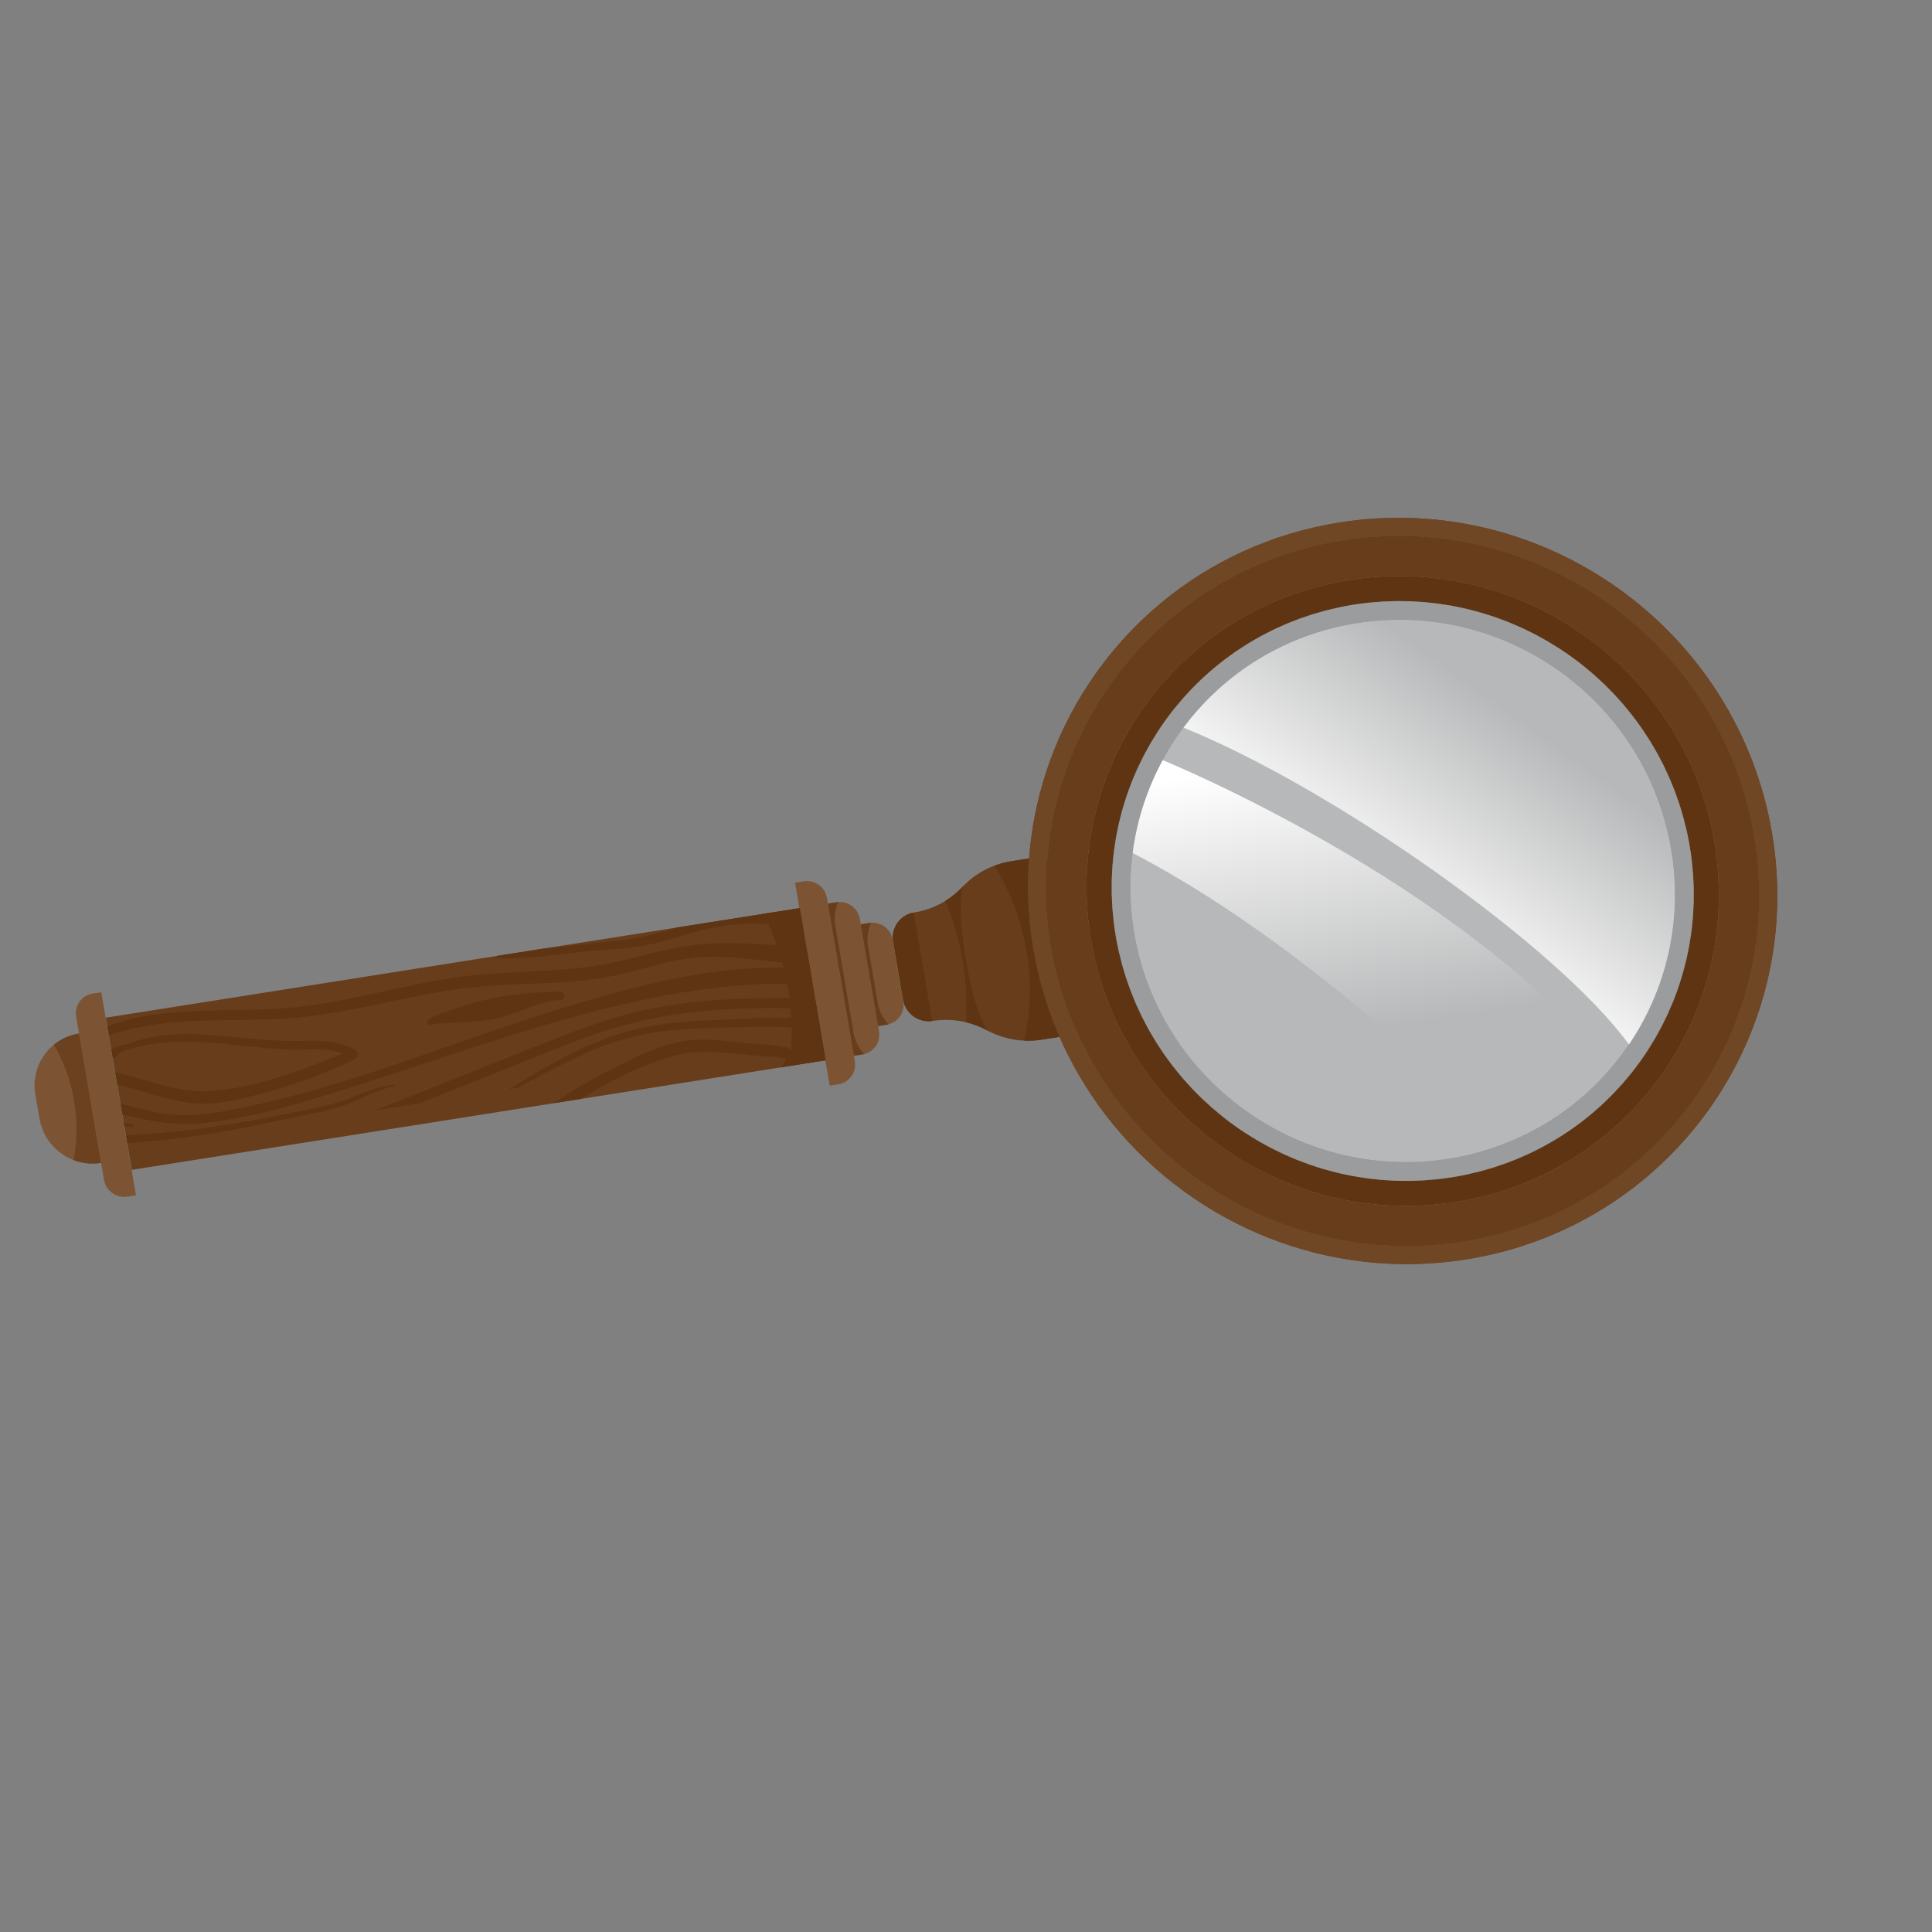 <?xml version="1.0" encoding="UTF-8"?> <svg xmlns="http://www.w3.org/2000/svg" width="133" height="133" viewBox="0 0 133 133" fill="none"><rect x="0" y="0" width="133" height="133" fill="#808080" stroke="none"/><path d="M73.01 65.058L71.962 58.917L69.6 59.29C68.318 59.492 67.144 60.112 66.261 61.054C65.381 61.993 64.21 62.612 62.93 62.814C61.969 62.966 61.323 63.867 61.486 64.826L61.827 66.823L62.168 68.82C62.332 69.779 63.244 70.434 64.205 70.282C65.484 70.08 66.8 70.307 67.946 70.926C69.095 71.546 70.414 71.773 71.696 71.571L74.058 71.198L73.01 65.058Z" fill="#673D1B"></path><path d="M66.352 60.958C66.321 60.989 66.29 61.02 66.259 61.052C65.907 61.427 65.509 61.75 65.076 62.017L65.093 62.059C66.183 64.681 66.665 67.509 66.505 70.329L66.502 70.374C67.001 70.493 67.486 70.677 67.944 70.924C67.984 70.946 68.024 70.965 68.063 70.985C68.063 70.985 67.234 70.392 66.499 66.083C65.763 61.775 66.352 60.958 66.352 60.958Z" fill="#5E3412"></path><path d="M70.513 71.639C70.907 71.657 71.303 71.636 71.697 71.574L74.059 71.201L71.963 58.919L69.601 59.292C69.207 59.354 68.825 59.456 68.457 59.594C70.682 63.21 71.419 67.529 70.513 71.639Z" fill="#5E3412"></path><path d="M62.901 62.822C61.956 62.987 61.324 63.878 61.486 64.827L62.168 68.822C62.33 69.771 63.225 70.421 64.175 70.287L62.901 62.822Z" fill="#5E3412"></path><path d="M58.849 73.064L57.89 67.442L56.93 61.819C56.801 61.064 56.084 60.55 55.328 60.669L54.733 60.763L55.925 67.751L57.118 74.74L57.714 74.646C58.47 74.527 58.978 73.819 58.849 73.064Z" fill="#7C5433"></path><path d="M60.513 71.002L59.852 67.131L59.192 63.259C59.063 62.505 58.346 61.99 57.59 62.109L56.994 62.203L57.888 67.441L58.782 72.678L59.378 72.584C60.133 72.465 60.642 71.756 60.513 71.002Z" fill="#7C5433"></path><path d="M58.754 71.07L58.13 67.404L57.502 63.739C57.407 63.18 57.477 62.608 57.705 62.093L56.994 62.205L57.888 67.442L58.782 72.68L59.493 72.567C59.106 72.149 58.849 71.629 58.754 71.07Z" fill="#673D1B"></path><path d="M62.179 68.957L61.814 66.821L61.45 64.685C61.321 63.93 60.604 63.415 59.848 63.535L59.252 63.629L59.85 67.131L60.447 70.633L61.043 70.539C61.799 70.42 62.307 69.712 62.179 68.957Z" fill="#7C5433"></path><path d="M60.419 69.025L60.091 67.094L59.76 65.164C59.665 64.605 59.735 64.033 59.963 63.518L59.252 63.63L59.85 67.132L60.447 70.635L61.158 70.522C60.771 70.104 60.514 69.584 60.419 69.025Z" fill="#673D1B"></path><path d="M8.166 75.294L6.973 68.306L6.378 68.4C5.621 68.519 5.113 69.228 5.242 69.982L6.201 75.605L7.161 81.228C7.29 81.982 8.007 82.497 8.763 82.377L9.359 82.283L8.166 75.294Z" fill="#7C5433"></path><path d="M6.202 75.602L5.442 71.148C3.439 71.465 2.091 73.341 2.433 75.34L2.575 76.175L2.718 77.01C3.059 79.009 4.959 80.373 6.962 80.057L6.202 75.602Z" fill="#7C5433"></path><path d="M5.066 79.858C5.652 80.081 6.301 80.16 6.961 80.056L5.44 71.148C4.78 71.252 4.192 71.526 3.711 71.918C5.069 74.276 5.559 77.023 5.097 79.682L5.066 79.858Z" fill="#6B411F"></path><path d="M55.946 67.753L55.052 62.515L7.286 70.057L8.18 75.294L9.074 80.532L56.84 72.99L55.946 67.753Z" fill="#673D1B"></path><path d="M54.347 73.383L56.84 72.99L55.053 62.515L52.559 62.908C54.202 66.152 54.825 69.804 54.347 73.383Z" fill="#5E3412"></path><path d="M9.754 74.304C9.376 74.195 8.997 74.085 8.618 73.976C8.41 73.916 8.167 73.873 7.93 73.816L8.077 74.677C8.667 74.843 9.269 74.974 9.843 75.143C10.854 75.441 11.866 75.757 12.895 75.901C14.884 76.179 16.852 75.611 18.729 75.07C20.688 74.504 22.635 73.814 24.474 72.882C24.702 72.766 24.659 72.392 24.437 72.269C23.276 71.626 22.095 71.626 20.875 71.659C19.295 71.702 17.717 71.549 16.133 71.393C13.649 71.147 10.982 70.943 8.663 71.927C8.637 71.904 8.607 71.892 8.573 71.902C8.291 71.991 7.971 72.099 7.662 72.244L7.772 72.89C7.978 72.722 8.183 72.552 8.392 72.39C10.916 71.494 13.551 71.65 16.236 71.938C17.606 72.085 18.978 72.248 20.346 72.253C21.395 72.257 22.553 72.12 23.594 72.529C20.704 73.706 17.686 74.85 14.583 75.109C12.964 75.243 11.348 74.759 9.754 74.304Z" fill="#5E3412"></path><path d="M8.538 76.759C10.341 77.186 12.108 77.508 13.914 77.321C17.693 76.93 21.415 75.727 25.027 74.576C32.324 72.253 39.567 69.52 47.134 68.292C50.041 67.82 52.991 67.607 55.953 67.77L55.95 67.753L55.528 65.279C55.223 65.249 54.919 65.219 54.615 65.188C52.74 64.996 50.861 64.865 48.995 64.952C47.021 65.044 45.166 65.525 43.267 66.02C41.423 66.502 39.541 66.709 37.637 66.818C35.73 66.927 33.816 66.971 31.924 67.212C29.991 67.457 28.091 67.88 26.191 68.296C24.292 68.713 22.387 69.12 20.45 69.326C18.564 69.526 16.656 69.519 14.755 69.56C12.306 69.614 9.717 69.781 7.391 70.651L7.497 71.273C9.598 70.556 11.84 70.32 14.093 70.253C15.992 70.195 17.9 70.238 19.792 70.107C21.645 69.978 23.469 69.653 25.283 69.285C27.189 68.898 29.087 68.46 31.01 68.162C32.82 67.882 34.647 67.793 36.482 67.721C38.385 67.646 40.294 67.566 42.157 67.188C43.936 66.825 45.651 66.205 47.458 65.971C49.587 65.695 51.61 66.043 53.769 66.247C54.197 66.288 55.176 66.526 54.102 66.611C48.469 66.534 43.205 67.995 37.87 69.665C30.451 71.988 23.247 75.079 15.584 76.468C14.518 76.661 13.438 76.807 12.344 76.765C11.247 76.723 10.155 76.46 9.073 76.176C8.816 76.109 8.558 76.044 8.301 75.981L8.43 76.734C8.465 76.742 8.502 76.75 8.538 76.759Z" fill="#5E3412"></path><path d="M56.239 69.47L56.11 68.713C55.057 68.702 54.005 68.703 52.953 68.71C50.087 68.731 47.222 68.924 44.43 69.52C41.732 70.096 39.165 71.126 36.595 72.15C33.899 73.223 31.203 74.297 28.507 75.371C27.617 75.725 26.725 76.077 25.832 76.432L28.865 75.953C30.99 75.118 33.109 74.263 35.23 73.418C37.879 72.365 40.515 71.21 43.265 70.493C45.984 69.784 48.795 69.495 51.611 69.413C53.15 69.368 54.694 69.403 56.239 69.47Z" fill="#5E3412"></path><path d="M48.67 70.776C51.177 70.72 53.717 70.549 56.236 70.918C56.323 70.931 56.41 70.946 56.497 70.96L56.372 70.228C56.297 70.219 56.222 70.208 56.147 70.199C53.677 69.907 51.167 70.158 48.713 70.245C46.251 70.332 43.88 70.655 41.571 71.539C39.29 72.412 37.167 73.662 35.071 74.973L35.672 74.878C37.5 73.876 39.337 72.872 41.257 72.111C43.652 71.162 46.105 70.833 48.67 70.776Z" fill="#5E3412"></path><path d="M38.635 68.836C38.953 68.817 38.85 68.242 38.536 68.257C35.826 68.328 33.168 68.657 30.649 69.691C30.248 69.79 29.861 69.941 29.497 70.181C29.351 70.279 29.41 70.573 29.601 70.545C31.128 70.323 32.717 70.423 34.225 70.102C35.589 69.811 36.81 69.03 38.195 68.867C38.342 68.856 38.488 68.845 38.635 68.836Z" fill="#5E3412"></path><path d="M37.697 65.274C37.609 65.282 37.521 65.289 37.434 65.296L34.201 65.806C34.194 65.87 34.223 65.939 34.294 65.943C36.511 66.068 38.75 65.606 40.948 65.442C42.068 65.358 43.198 65.29 44.304 65.098C45.376 64.911 46.416 64.577 47.46 64.268C49.644 63.62 51.743 63.399 54.041 63.748C54.462 63.812 54.883 63.881 55.303 63.946L55.152 63.063C54.673 63 54.193 62.935 53.707 62.875C53.51 62.851 53.316 62.834 53.122 62.819L46.637 63.843C45.874 64.077 45.109 64.303 44.329 64.469C43.274 64.692 42.196 64.781 41.125 64.906C39.984 65.04 38.842 65.171 37.697 65.274Z" fill="#5E3412"></path><path d="M14.222 78.096C16.47 77.733 18.693 77.245 20.922 76.786C21.897 76.585 22.876 76.394 23.814 76.048C24.936 75.636 25.97 75.015 27.14 74.763C27.189 74.752 27.175 74.666 27.125 74.671C26.132 74.761 25.214 75.145 24.295 75.522C23.267 75.942 22.202 76.183 21.123 76.405C19.023 76.836 16.916 77.234 14.796 77.557C12.767 77.867 10.726 78.046 8.671 78.154L8.763 78.693C10.592 78.559 12.409 78.388 14.222 78.096Z" fill="#5E3412"></path><path d="M9.085 77.574C9.182 77.587 9.19 77.417 9.094 77.398C8.902 77.359 8.712 77.323 8.521 77.288L8.559 77.51C8.735 77.53 8.911 77.55 9.085 77.574Z" fill="#5E3412"></path><path d="M39.974 75.651C42.033 74.407 44.185 73.285 46.48 72.664C48.044 72.241 49.718 72.429 51.365 72.593C51.756 72.632 52.147 72.673 52.539 72.713C52.941 72.754 53.451 72.711 53.843 72.846C54.108 72.936 54.125 72.789 54.017 73.093C53.972 73.222 53.817 73.368 53.702 73.483L54.636 73.335C54.657 73.293 54.678 73.249 54.696 73.204C54.919 72.651 54.602 72.217 54.087 72.098C53.12 71.874 52.096 71.886 51.127 71.781C50.08 71.669 49.029 71.538 47.993 71.581C45.991 71.662 44.161 72.575 42.417 73.444C40.942 74.18 39.492 74.996 38.124 75.942L39.974 75.651Z" fill="#5E3412"></path><path d="M100.89 86.704C114.929 84.488 124.372 71.333 121.981 57.322C119.59 43.311 106.27 33.75 92.23 35.966C82.776 37.459 75.407 43.912 72.332 52.246C70.84 56.288 70.358 60.773 71.139 65.349C71.92 69.925 73.867 74.026 76.624 77.398C82.309 84.349 91.436 88.197 100.89 86.704ZM72.366 65.155C70.09 51.821 79.078 39.3 92.439 37.191C105.801 35.081 118.478 44.181 120.754 57.516C123.03 70.85 114.043 83.37 100.681 85.48C87.319 87.59 74.642 78.49 72.366 65.155Z" fill="#673D1B"></path><path d="M121.981 57.322C119.59 43.311 106.27 33.75 92.23 35.966C82.776 37.459 75.407 43.912 72.332 52.246C70.84 56.288 70.358 60.773 71.139 65.349C71.92 69.925 73.867 74.026 76.624 77.398C82.308 84.349 91.436 88.197 100.89 86.704C114.929 84.488 124.372 71.333 121.981 57.322ZM100.68 85.48C87.319 87.59 74.642 78.49 72.366 65.155C70.09 51.821 79.077 39.3 92.439 37.191C105.801 35.081 118.478 44.181 120.754 57.516C123.03 70.85 114.043 83.37 100.68 85.48Z" fill="#704725"></path><path d="M77.022 56.671C77.056 56.52 77.095 56.371 77.133 56.221C77.095 56.371 77.056 56.52 77.022 56.671Z" fill="#673D1B"></path><path d="M77.267 55.712C77.303 55.584 77.344 55.456 77.383 55.327C77.344 55.456 77.304 55.583 77.267 55.712Z" fill="#673D1B"></path><path d="M77.557 54.772C77.595 54.661 77.636 54.551 77.676 54.44C77.636 54.551 77.595 54.661 77.557 54.772Z" fill="#673D1B"></path><path d="M79.156 51.245C79.24 51.099 79.33 50.956 79.418 50.812C79.33 50.956 79.24 51.099 79.156 51.245Z" fill="#673D1B"></path><path d="M78.695 52.088C78.753 51.976 78.815 51.866 78.875 51.754C78.815 51.866 78.753 51.976 78.695 52.088Z" fill="#673D1B"></path><path d="M76.581 59.594C76.597 59.386 76.618 59.178 76.641 58.97C76.618 59.178 76.597 59.386 76.581 59.594Z" fill="#673D1B"></path><path d="M76.568 62.502C76.554 62.306 76.547 62.111 76.539 61.914C76.547 62.11 76.554 62.306 76.568 62.502Z" fill="#673D1B"></path><path d="M76.524 61.537C76.519 61.324 76.521 61.111 76.523 60.898C76.522 61.111 76.519 61.323 76.524 61.537Z" fill="#673D1B"></path><path d="M76.828 57.645C76.859 57.472 76.894 57.299 76.93 57.127C76.894 57.299 76.859 57.471 76.828 57.645Z" fill="#673D1B"></path><path d="M76.671 63.475C76.652 63.321 76.64 63.165 76.625 63.01C76.64 63.165 76.652 63.32 76.671 63.475Z" fill="#673D1B"></path><path d="M76.678 58.618C76.702 58.425 76.732 58.232 76.762 58.04C76.732 58.232 76.702 58.425 76.678 58.618Z" fill="#673D1B"></path><path d="M76.524 60.566C76.53 60.35 76.542 60.135 76.555 59.919C76.542 60.134 76.53 60.349 76.524 60.566Z" fill="#673D1B"></path><path d="M79.654 50.413C79.831 50.139 80.015 49.868 80.207 49.6C80.016 49.866 79.832 50.138 79.654 50.413Z" fill="#673D1B"></path><path d="M85.495 44.563C85.625 44.479 85.754 44.394 85.885 44.314C85.754 44.395 85.625 44.479 85.495 44.563Z" fill="#673D1B"></path><path d="M87.104 43.631C87.277 43.541 87.45 43.452 87.625 43.367C87.449 43.452 87.276 43.541 87.104 43.631Z" fill="#673D1B"></path><path d="M86.291 44.078C86.443 43.99 86.595 43.901 86.749 43.817C86.594 43.901 86.442 43.99 86.291 44.078Z" fill="#673D1B"></path><path d="M80.216 49.604C80.408 49.336 80.606 49.075 80.809 48.82C80.605 49.076 80.407 49.337 80.216 49.604Z" fill="#673D1B"></path><path d="M88.82 42.837C89.02 42.756 89.221 42.676 89.423 42.602C89.22 42.676 89.02 42.757 88.82 42.837Z" fill="#673D1B"></path><path d="M77.112 65.883C77.074 65.731 77.034 65.58 77 65.427C77.034 65.581 77.075 65.731 77.112 65.883Z" fill="#673D1B"></path><path d="M90.7 42.185C90.888 42.13 91.077 42.074 91.267 42.024C91.076 42.074 90.888 42.13 90.7 42.185Z" fill="#673D1B"></path><path d="M89.733 42.495C89.934 42.425 90.135 42.355 90.338 42.292C90.134 42.355 89.934 42.425 89.733 42.495Z" fill="#673D1B"></path><path d="M87.946 43.218C88.136 43.13 88.326 43.043 88.518 42.961C88.325 43.043 88.135 43.13 87.946 43.218Z" fill="#673D1B"></path><path d="M81.832 47.644C81.918 47.552 82.002 47.457 82.09 47.367C82.002 47.458 81.918 47.552 81.832 47.644Z" fill="#673D1B"></path><path d="M81.108 48.461C81.216 48.332 81.323 48.2 81.434 48.074C81.322 48.201 81.216 48.332 81.108 48.461Z" fill="#673D1B"></path><path d="M84.731 45.085C84.84 45.007 84.949 44.928 85.059 44.852C84.948 44.928 84.84 45.007 84.731 45.085Z" fill="#673D1B"></path><path d="M83.261 46.261C83.343 46.189 83.423 46.117 83.505 46.047C83.423 46.117 83.343 46.189 83.261 46.261Z" fill="#673D1B"></path><path d="M83.986 45.648C84.078 45.575 84.169 45.501 84.263 45.43C84.169 45.502 84.078 45.575 83.986 45.648Z" fill="#673D1B"></path><path d="M78.893 70.547C78.801 70.373 78.708 70.2 78.621 70.024C78.709 70.2 78.801 70.373 78.893 70.547Z" fill="#673D1B"></path><path d="M91.145 80.489C91.015 80.451 90.886 80.409 90.757 80.369C90.886 80.409 91.014 80.451 91.145 80.489Z" fill="#673D1B"></path><path d="M90.192 80.187C90.081 80.148 89.969 80.106 89.858 80.065C89.97 80.106 90.081 80.148 90.192 80.187Z" fill="#673D1B"></path><path d="M92.108 80.742C91.956 80.706 91.806 80.665 91.655 80.626C91.806 80.665 91.956 80.705 92.108 80.742Z" fill="#673D1B"></path><path d="M88.369 79.452C88.268 79.406 88.168 79.356 88.067 79.308C88.168 79.356 88.267 79.406 88.369 79.452Z" fill="#673D1B"></path><path d="M87.496 79.026C87.383 78.967 87.272 78.904 87.159 78.843C87.272 78.904 87.383 78.967 87.496 79.026Z" fill="#673D1B"></path><path d="M89.264 79.841C89.162 79.801 89.062 79.757 88.961 79.715C89.062 79.757 89.162 79.801 89.264 79.841Z" fill="#673D1B"></path><path d="M93.078 80.949C92.904 80.916 92.731 80.879 92.557 80.842C92.731 80.879 92.904 80.916 93.078 80.949Z" fill="#673D1B"></path><path d="M97.973 81.258C97.776 81.27 97.58 81.275 97.383 81.28C97.579 81.274 97.775 81.27 97.973 81.258Z" fill="#673D1B"></path><path d="M86.633 78.553C86.486 78.468 86.342 78.377 86.196 78.287C86.342 78.377 86.486 78.468 86.633 78.553Z" fill="#673D1B"></path><path d="M98.946 81.178C98.79 81.195 98.634 81.205 98.478 81.218C98.634 81.205 98.79 81.195 98.946 81.178Z" fill="#673D1B"></path><path d="M94.067 81.109C93.873 81.083 93.68 81.051 93.486 81.019C93.679 81.051 93.873 81.083 94.067 81.109Z" fill="#673D1B"></path><path d="M97 81.291C96.787 81.293 96.573 81.289 96.359 81.285C96.573 81.289 96.786 81.294 97 81.291Z" fill="#673D1B"></path><path d="M95.051 81.219C94.842 81.201 94.633 81.177 94.424 81.152C94.632 81.177 94.841 81.201 95.051 81.219Z" fill="#673D1B"></path><path d="M96.021 81.279C95.804 81.27 95.588 81.256 95.371 81.241C95.587 81.256 95.803 81.27 96.021 81.279Z" fill="#673D1B"></path><path d="M83.81 76.579C83.679 76.469 83.546 76.361 83.418 76.249C83.546 76.362 83.679 76.469 83.81 76.579Z" fill="#673D1B"></path><path d="M79.354 71.36C79.263 71.208 79.172 71.055 79.086 70.9C79.173 71.056 79.263 71.208 79.354 71.36Z" fill="#673D1B"></path><path d="M79.853 72.154C79.767 72.024 79.68 71.894 79.598 71.763C79.681 71.895 79.767 72.025 79.853 72.154Z" fill="#673D1B"></path><path d="M91.76 41.905C91.912 41.87 92.063 41.831 92.216 41.799C92.062 41.831 91.912 41.87 91.76 41.905Z" fill="#673D1B"></path><path d="M78.08 68.829C77.996 68.628 77.913 68.428 77.836 68.225C77.913 68.428 77.997 68.629 78.08 68.829Z" fill="#673D1B"></path><path d="M77.719 67.909C77.646 67.708 77.574 67.506 77.508 67.303C77.574 67.507 77.647 67.708 77.719 67.909Z" fill="#673D1B"></path><path d="M78.467 69.702C78.377 69.512 78.287 69.321 78.203 69.129C78.288 69.322 78.377 69.512 78.467 69.702Z" fill="#673D1B"></path><path d="M80.386 72.925C80.306 72.815 80.226 72.707 80.148 72.596C80.226 72.707 80.306 72.815 80.386 72.925Z" fill="#673D1B"></path><path d="M82.98 75.85C82.887 75.763 82.791 75.677 82.699 75.589C82.791 75.678 82.887 75.763 82.98 75.85Z" fill="#673D1B"></path><path d="M77.406 66.942C77.349 66.753 77.29 66.565 77.238 66.375C77.29 66.566 77.349 66.754 77.406 66.942Z" fill="#673D1B"></path><path d="M85.793 78.041C85.515 77.862 85.241 77.676 84.97 77.481C85.239 77.675 85.514 77.861 85.793 78.041Z" fill="#673D1B"></path><path d="M80.957 73.672C80.883 73.579 80.807 73.487 80.734 73.393C80.807 73.487 80.883 73.579 80.957 73.672Z" fill="#673D1B"></path><path d="M84.977 77.482C84.706 77.287 84.442 77.087 84.184 76.881C84.443 77.088 84.708 77.289 84.977 77.482Z" fill="#673D1B"></path><path d="M82.249 75.133C82.171 75.053 82.092 74.975 82.016 74.894C82.092 74.975 82.171 75.053 82.249 75.133Z" fill="#673D1B"></path><path d="M81.577 74.411C81.504 74.329 81.43 74.248 81.359 74.164C81.43 74.248 81.504 74.329 81.577 74.411Z" fill="#673D1B"></path><path d="M109.301 46.091C109.432 46.2 109.565 46.308 109.693 46.42C109.564 46.307 109.432 46.2 109.301 46.091Z" fill="#673D1B"></path><path d="M115.223 68.816C115.183 68.916 115.14 69.016 115.098 69.116C115.14 69.016 115.183 68.917 115.223 68.816Z" fill="#673D1B"></path><path d="M114.43 70.581C114.372 70.693 114.31 70.803 114.25 70.914C114.31 70.803 114.372 70.693 114.43 70.581Z" fill="#673D1B"></path><path d="M112.907 73.07C112.715 73.337 112.516 73.598 112.314 73.853C112.518 73.597 112.716 73.336 112.907 73.07Z" fill="#673D1B"></path><path d="M112.016 74.211C111.908 74.341 111.801 74.472 111.69 74.598C111.802 74.472 111.908 74.341 112.016 74.211Z" fill="#673D1B"></path><path d="M113.461 72.256C113.284 72.531 113.1 72.802 112.908 73.07C113.099 72.803 113.283 72.532 113.461 72.256Z" fill="#673D1B"></path><path d="M113.961 71.428C113.877 71.573 113.787 71.716 113.698 71.86C113.786 71.716 113.877 71.574 113.961 71.428Z" fill="#673D1B"></path><path d="M116.59 62.103C116.584 62.319 116.572 62.534 116.56 62.75C116.572 62.535 116.584 62.319 116.59 62.103Z" fill="#673D1B"></path><path d="M116.59 61.134C116.595 61.347 116.593 61.559 116.591 61.772C116.593 61.559 116.595 61.347 116.59 61.134Z" fill="#673D1B"></path><path d="M116.543 63.078C116.527 63.286 116.505 63.494 116.483 63.702C116.506 63.494 116.527 63.287 116.543 63.078Z" fill="#673D1B"></path><path d="M116.445 64.055C116.421 64.248 116.391 64.44 116.361 64.633C116.391 64.441 116.421 64.248 116.445 64.055Z" fill="#673D1B"></path><path d="M116.098 65.998C116.063 66.148 116.025 66.298 115.986 66.448C116.025 66.298 116.063 66.149 116.098 65.998Z" fill="#673D1B"></path><path d="M116.297 65.027C116.266 65.2 116.231 65.372 116.196 65.544C116.231 65.372 116.266 65.2 116.297 65.027Z" fill="#673D1B"></path><path d="M115.852 66.956C115.815 67.084 115.775 67.212 115.736 67.34C115.775 67.212 115.815 67.085 115.852 66.956Z" fill="#673D1B"></path><path d="M109.134 77.021C109.042 77.093 108.951 77.168 108.858 77.239C108.951 77.167 109.042 77.093 109.134 77.021Z" fill="#673D1B"></path><path d="M104.294 79.831C104.094 79.912 103.893 79.992 103.691 80.067C103.894 79.992 104.094 79.912 104.294 79.831Z" fill="#673D1B"></path><path d="M106.016 79.038C105.843 79.129 105.67 79.219 105.494 79.303C105.67 79.218 105.843 79.129 106.016 79.038Z" fill="#673D1B"></path><path d="M105.175 79.454C104.985 79.542 104.794 79.629 104.602 79.71C104.795 79.629 104.985 79.541 105.175 79.454Z" fill="#673D1B"></path><path d="M103.377 80.175C103.176 80.246 102.975 80.315 102.772 80.379C102.976 80.315 103.177 80.245 103.377 80.175Z" fill="#673D1B"></path><path d="M111.297 75.031C111.211 75.123 111.126 75.217 111.039 75.308C111.127 75.217 111.211 75.123 111.297 75.031Z" fill="#673D1B"></path><path d="M102.415 80.485C102.227 80.54 102.038 80.596 101.848 80.645C102.039 80.596 102.227 80.54 102.415 80.485Z" fill="#673D1B"></path><path d="M120.756 57.517C118.48 44.182 105.803 35.083 92.441 37.192C79.079 39.302 70.092 51.822 72.368 65.156C74.644 78.491 87.32 87.591 100.682 85.481C114.044 83.372 123.031 70.852 120.756 57.517ZM100.215 82.746C88.367 84.616 77.127 76.548 75.109 64.724C73.091 52.9 81.06 41.798 92.908 39.928C104.756 38.057 115.997 46.126 118.014 57.95C120.032 69.774 112.064 80.875 100.215 82.746Z" fill="#673D1B"></path><path d="M94.174 41.491C94.329 41.474 94.485 41.465 94.64 41.452C94.485 41.465 94.33 41.474 94.174 41.491Z" fill="#673D1B"></path><path d="M109.861 76.412C109.779 76.483 109.699 76.556 109.616 76.626C109.699 76.556 109.779 76.483 109.861 76.412Z" fill="#673D1B"></path><path d="M110.579 75.75C110.5 75.826 110.422 75.905 110.342 75.98C110.422 75.904 110.5 75.826 110.579 75.75Z" fill="#673D1B"></path><path d="M116.543 60.164C116.557 60.36 116.564 60.556 116.572 60.752C116.564 60.556 116.557 60.36 116.543 60.164Z" fill="#673D1B"></path><path d="M108.387 77.586C108.278 77.664 108.17 77.743 108.06 77.819C108.17 77.743 108.278 77.664 108.387 77.586Z" fill="#673D1B"></path><path d="M107.616 78.109C107.486 78.193 107.357 78.278 107.226 78.358C107.357 78.278 107.487 78.193 107.616 78.109Z" fill="#673D1B"></path><path d="M106.831 78.593C106.679 78.682 106.527 78.77 106.372 78.855C106.527 78.77 106.679 78.681 106.831 78.593Z" fill="#673D1B"></path><path d="M100.897 80.87C101.05 80.838 101.2 80.8 101.351 80.765C101.2 80.8 101.049 80.838 100.897 80.87Z" fill="#673D1B"></path><path d="M101.976 42.182C102.105 42.22 102.234 42.261 102.363 42.302C102.234 42.261 102.106 42.22 101.976 42.182Z" fill="#673D1B"></path><path d="M108.152 45.191C108.424 45.386 108.688 45.587 108.946 45.792C108.686 45.586 108.422 45.385 108.152 45.191Z" fill="#673D1B"></path><path d="M104.751 43.222C104.852 43.268 104.952 43.318 105.053 43.366C104.952 43.318 104.853 43.268 104.751 43.222Z" fill="#673D1B"></path><path d="M107.321 44.629C107.599 44.808 107.873 44.995 108.144 45.189C107.875 44.996 107.6 44.809 107.321 44.629Z" fill="#673D1B"></path><path d="M106.485 44.116C106.632 44.202 106.777 44.293 106.922 44.382C106.777 44.293 106.633 44.202 106.485 44.116Z" fill="#673D1B"></path><path d="M105.632 43.65C105.745 43.708 105.857 43.772 105.969 43.832C105.857 43.771 105.746 43.708 105.632 43.65Z" fill="#673D1B"></path><path d="M102.924 42.485C103.036 42.524 103.147 42.566 103.259 42.607C103.147 42.566 103.036 42.524 102.924 42.485Z" fill="#673D1B"></path><path d="M101.01 41.928C101.162 41.965 101.312 42.005 101.463 42.045C101.313 42.005 101.162 41.965 101.01 41.928Z" fill="#673D1B"></path><path d="M97.098 41.391C97.314 41.399 97.531 41.414 97.748 41.429C97.532 41.414 97.315 41.399 97.098 41.391Z" fill="#673D1B"></path><path d="M95.152 41.411C95.349 41.399 95.545 41.395 95.742 41.389C95.546 41.395 95.349 41.399 95.152 41.411Z" fill="#673D1B"></path><path d="M96.121 41.377C96.335 41.374 96.549 41.379 96.762 41.383C96.549 41.379 96.335 41.374 96.121 41.377Z" fill="#673D1B"></path><path d="M100.034 41.719C100.208 41.752 100.381 41.789 100.555 41.826C100.382 41.789 100.208 41.752 100.034 41.719Z" fill="#673D1B"></path><path d="M99.056 41.562C99.25 41.589 99.444 41.62 99.638 41.653C99.444 41.621 99.251 41.589 99.056 41.562Z" fill="#673D1B"></path><path d="M98.076 41.455C98.285 41.473 98.495 41.497 98.704 41.522C98.495 41.497 98.286 41.473 98.076 41.455Z" fill="#673D1B"></path><path d="M116.008 56.793C116.045 56.944 116.085 57.095 116.119 57.247C116.086 57.094 116.045 56.944 116.008 56.793Z" fill="#673D1B"></path><path d="M114.648 52.969C114.739 53.159 114.829 53.35 114.912 53.542C114.828 53.349 114.739 53.159 114.648 52.969Z" fill="#673D1B"></path><path d="M113.762 51.308C113.852 51.46 113.943 51.613 114.03 51.767C113.943 51.612 113.852 51.46 113.762 51.308Z" fill="#673D1B"></path><path d="M115.039 53.844C115.123 54.044 115.206 54.245 115.283 54.447C115.205 54.244 115.122 54.044 115.039 53.844Z" fill="#673D1B"></path><path d="M114.227 52.128C114.319 52.301 114.411 52.474 114.498 52.65C114.411 52.474 114.319 52.301 114.227 52.128Z" fill="#673D1B"></path><path d="M115.398 54.76C115.471 54.961 115.543 55.162 115.609 55.365C115.543 55.161 115.471 54.96 115.398 54.76Z" fill="#673D1B"></path><path d="M116.457 59.198C116.476 59.353 116.487 59.508 116.502 59.662C116.487 59.508 116.476 59.353 116.457 59.198Z" fill="#673D1B"></path><path d="M115.715 55.731C115.772 55.919 115.831 56.107 115.883 56.297C115.831 56.106 115.772 55.919 115.715 55.731Z" fill="#673D1B"></path><path d="M110.871 47.538C110.949 47.618 111.028 47.696 111.104 47.777C111.028 47.696 110.949 47.617 110.871 47.538Z" fill="#673D1B"></path><path d="M110.137 46.822C110.23 46.91 110.326 46.995 110.417 47.083C110.326 46.994 110.23 46.91 110.137 46.822Z" fill="#673D1B"></path><path d="M111.539 48.26C111.611 48.342 111.685 48.423 111.756 48.506C111.685 48.423 111.611 48.342 111.539 48.26Z" fill="#673D1B"></path><path d="M112.16 48.998C112.234 49.09 112.31 49.182 112.382 49.275C112.309 49.181 112.234 49.09 112.16 48.998Z" fill="#673D1B"></path><path d="M112.738 49.749C112.818 49.858 112.898 49.967 112.976 50.078C112.898 49.967 112.818 49.858 112.738 49.749Z" fill="#673D1B"></path><path d="M113.266 50.516C113.351 50.646 113.438 50.776 113.52 50.907C113.437 50.775 113.351 50.646 113.266 50.516Z" fill="#673D1B"></path><path d="M118.015 57.95C115.997 46.126 104.756 38.057 92.908 39.928C81.06 41.798 73.091 52.9 75.109 64.724C77.127 76.547 88.367 84.616 100.215 82.746C112.063 80.875 120.032 69.774 118.015 57.95ZM98.945 81.179C98.789 81.196 98.633 81.206 98.478 81.219C98.309 81.233 98.14 81.25 97.971 81.26C97.774 81.272 97.578 81.276 97.381 81.282C97.254 81.286 97.127 81.292 96.999 81.293C96.785 81.296 96.572 81.291 96.359 81.287C96.248 81.285 96.137 81.285 96.026 81.28C95.808 81.272 95.592 81.258 95.376 81.243C95.267 81.235 95.158 81.229 95.049 81.22C94.839 81.201 94.63 81.177 94.421 81.153C94.303 81.139 94.186 81.126 94.068 81.11C93.873 81.084 93.68 81.052 93.486 81.02C93.353 80.998 93.22 80.977 93.087 80.952C92.912 80.919 92.739 80.882 92.566 80.845C92.414 80.813 92.261 80.78 92.11 80.744C91.958 80.708 91.808 80.668 91.657 80.628C91.486 80.583 91.315 80.538 91.144 80.488C91.014 80.45 90.886 80.409 90.757 80.368C90.569 80.31 90.382 80.251 90.196 80.186C90.084 80.147 89.973 80.105 89.862 80.064C89.663 79.992 89.466 79.919 89.269 79.84C89.168 79.799 89.068 79.755 88.967 79.713C88.766 79.628 88.566 79.543 88.368 79.452C88.266 79.406 88.167 79.356 88.066 79.308C87.874 79.215 87.68 79.123 87.49 79.024C87.376 78.965 87.265 78.902 87.153 78.841C86.979 78.746 86.805 78.654 86.633 78.554C86.486 78.468 86.342 78.377 86.196 78.287C86.063 78.205 85.928 78.126 85.796 78.041C85.517 77.861 85.243 77.674 84.973 77.481C84.703 77.287 84.439 77.086 84.179 76.88C84.056 76.782 83.938 76.68 83.817 76.579C83.686 76.47 83.553 76.363 83.425 76.251C83.275 76.12 83.132 75.985 82.987 75.85C82.893 75.764 82.798 75.679 82.706 75.59C82.551 75.441 82.402 75.287 82.252 75.134C82.175 75.054 82.095 74.976 82.019 74.895C81.869 74.736 81.725 74.574 81.581 74.411C81.508 74.329 81.434 74.248 81.363 74.165C81.225 74.004 81.093 73.84 80.961 73.675C80.887 73.583 80.811 73.491 80.739 73.397C80.618 73.241 80.502 73.083 80.387 72.924C80.307 72.815 80.227 72.707 80.149 72.595C80.047 72.45 79.95 72.302 79.853 72.154C79.767 72.024 79.68 71.894 79.598 71.762C79.515 71.63 79.436 71.496 79.357 71.363C79.266 71.211 79.175 71.058 79.088 70.903C79.022 70.785 78.96 70.666 78.897 70.547C78.804 70.374 78.712 70.2 78.624 70.024C78.572 69.918 78.522 69.81 78.471 69.703C78.381 69.513 78.292 69.323 78.207 69.129C78.163 69.029 78.123 68.928 78.081 68.827C77.997 68.627 77.915 68.427 77.837 68.223C77.797 68.12 77.762 68.015 77.725 67.911C77.652 67.71 77.58 67.509 77.513 67.305C77.474 67.184 77.439 67.062 77.402 66.94C77.345 66.752 77.286 66.565 77.234 66.374C77.19 66.21 77.152 66.045 77.111 65.881C77.074 65.729 77.033 65.579 76.999 65.425C76.856 64.781 76.745 64.13 76.666 63.476C76.648 63.32 76.636 63.165 76.621 63.01C76.605 62.841 76.586 62.673 76.574 62.505C76.56 62.308 76.553 62.112 76.545 61.916C76.54 61.79 76.532 61.663 76.529 61.536C76.524 61.323 76.526 61.11 76.528 60.898C76.529 60.788 76.528 60.677 76.531 60.567C76.536 60.35 76.548 60.135 76.561 59.92C76.567 59.811 76.572 59.703 76.58 59.594C76.596 59.385 76.617 59.177 76.64 58.969C76.652 58.852 76.663 58.735 76.678 58.618C76.703 58.424 76.732 58.232 76.762 58.039C76.783 57.907 76.802 57.775 76.826 57.643C76.856 57.469 76.892 57.297 76.927 57.125C76.958 56.974 76.988 56.823 77.023 56.672C77.057 56.521 77.096 56.372 77.134 56.223C77.177 56.053 77.22 55.883 77.268 55.713C77.305 55.584 77.345 55.456 77.384 55.328C77.441 55.142 77.498 54.957 77.56 54.773C77.598 54.661 77.639 54.551 77.678 54.44C77.749 54.244 77.82 54.048 77.897 53.853C77.936 53.752 77.98 53.653 78.021 53.553C78.103 53.354 78.186 53.156 78.275 52.96C78.321 52.859 78.37 52.761 78.417 52.661C78.508 52.47 78.598 52.279 78.695 52.09C78.753 51.977 78.815 51.868 78.875 51.757C78.968 51.585 79.059 51.413 79.157 51.243C79.241 51.097 79.332 50.954 79.419 50.811C79.5 50.678 79.578 50.545 79.662 50.415C79.84 50.139 80.024 49.868 80.215 49.601C80.406 49.335 80.605 49.074 80.809 48.818C80.906 48.696 81.007 48.58 81.106 48.461C81.214 48.331 81.32 48.201 81.432 48.074C81.561 47.927 81.695 47.785 81.828 47.642C81.915 47.55 81.999 47.456 82.087 47.365C82.235 47.213 82.386 47.066 82.539 46.919C82.618 46.843 82.696 46.764 82.776 46.689C82.934 46.542 83.095 46.4 83.257 46.258C83.339 46.187 83.419 46.115 83.502 46.045C83.662 45.91 83.825 45.78 83.988 45.65C84.08 45.577 84.171 45.503 84.265 45.432C84.42 45.314 84.577 45.2 84.736 45.087C84.844 45.009 84.953 44.93 85.063 44.854C85.208 44.755 85.355 44.659 85.503 44.564C85.632 44.48 85.761 44.396 85.893 44.315C86.024 44.234 86.158 44.157 86.291 44.079C86.443 43.99 86.595 43.902 86.749 43.817C86.867 43.753 86.986 43.692 87.105 43.63C87.278 43.54 87.451 43.451 87.626 43.365C87.733 43.314 87.84 43.266 87.947 43.217C88.137 43.129 88.326 43.042 88.519 42.96C88.62 42.918 88.721 42.879 88.822 42.838C89.022 42.757 89.222 42.677 89.425 42.602C89.529 42.564 89.634 42.53 89.738 42.494C89.939 42.424 90.139 42.354 90.343 42.291C90.464 42.253 90.586 42.22 90.708 42.184C90.897 42.13 91.084 42.074 91.275 42.024C91.439 41.981 91.604 41.945 91.769 41.907C91.921 41.872 92.071 41.833 92.225 41.801C92.87 41.666 93.522 41.563 94.178 41.492C94.334 41.476 94.489 41.466 94.644 41.453C94.813 41.438 94.982 41.422 95.152 41.412C95.349 41.4 95.545 41.395 95.742 41.39C95.869 41.386 95.996 41.379 96.124 41.378C96.338 41.375 96.551 41.38 96.765 41.385C96.875 41.387 96.986 41.387 97.097 41.391C97.314 41.399 97.531 41.414 97.747 41.429C97.856 41.437 97.965 41.443 98.074 41.452C98.284 41.47 98.493 41.494 98.702 41.519C98.82 41.533 98.937 41.545 99.055 41.561C99.25 41.588 99.444 41.619 99.637 41.651C99.77 41.674 99.903 41.695 100.036 41.719C100.211 41.752 100.384 41.789 100.558 41.826C100.709 41.859 100.862 41.891 101.013 41.927C101.165 41.963 101.315 42.004 101.466 42.043C101.637 42.088 101.808 42.133 101.979 42.183C102.108 42.221 102.237 42.262 102.366 42.303C102.554 42.362 102.741 42.421 102.927 42.485C103.039 42.524 103.15 42.566 103.261 42.607C103.459 42.679 103.657 42.752 103.854 42.831C103.956 42.872 104.056 42.916 104.157 42.959C104.357 43.043 104.557 43.128 104.756 43.219C104.857 43.266 104.956 43.316 105.057 43.364C105.25 43.456 105.443 43.549 105.634 43.648C105.747 43.707 105.858 43.77 105.971 43.831C106.144 43.925 106.318 44.018 106.49 44.118C106.638 44.203 106.781 44.295 106.927 44.384C107.06 44.466 107.195 44.545 107.327 44.631C107.606 44.811 107.881 44.997 108.15 45.191C108.42 45.384 108.684 45.585 108.944 45.791C109.068 45.889 109.185 45.992 109.306 46.092C109.437 46.201 109.57 46.308 109.698 46.421C109.848 46.551 109.991 46.687 110.136 46.821C110.23 46.908 110.325 46.993 110.417 47.081C110.572 47.231 110.721 47.384 110.871 47.537C110.949 47.617 111.028 47.695 111.105 47.776C111.254 47.935 111.399 48.098 111.543 48.261C111.615 48.343 111.689 48.423 111.76 48.507C111.898 48.668 112.031 48.832 112.162 48.996C112.236 49.089 112.312 49.18 112.384 49.274C112.505 49.43 112.621 49.589 112.737 49.747C112.816 49.857 112.897 49.965 112.974 50.076C113.076 50.222 113.173 50.37 113.271 50.518C113.356 50.648 113.442 50.777 113.525 50.909C113.608 51.041 113.687 51.175 113.767 51.309C113.857 51.461 113.948 51.613 114.035 51.768C114.101 51.886 114.163 52.006 114.227 52.125C114.319 52.298 114.411 52.471 114.499 52.647C114.551 52.754 114.601 52.861 114.652 52.968C114.742 53.158 114.832 53.348 114.916 53.542C114.96 53.642 115 53.743 115.042 53.844C115.126 54.044 115.209 54.245 115.286 54.448C115.326 54.552 115.361 54.657 115.399 54.761C115.471 54.962 115.544 55.162 115.61 55.366C115.649 55.487 115.684 55.609 115.721 55.731C115.778 55.919 115.837 56.106 115.889 56.297C115.933 56.461 115.971 56.627 116.012 56.792C116.049 56.943 116.09 57.093 116.124 57.246C116.266 57.89 116.378 58.541 116.456 59.196C116.475 59.351 116.487 59.505 116.502 59.66C116.518 59.829 116.537 59.997 116.549 60.167C116.563 60.363 116.57 60.559 116.578 60.755C116.584 60.882 116.591 61.008 116.594 61.135C116.599 61.348 116.597 61.561 116.595 61.773C116.595 61.883 116.596 61.994 116.593 62.104C116.587 62.321 116.575 62.536 116.563 62.751C116.556 62.86 116.552 62.968 116.543 63.077C116.528 63.286 116.506 63.493 116.484 63.701C116.471 63.819 116.46 63.936 116.445 64.053C116.421 64.247 116.391 64.439 116.361 64.631C116.341 64.764 116.321 64.896 116.298 65.028C116.267 65.202 116.232 65.374 116.197 65.546C116.166 65.697 116.135 65.848 116.101 65.999C116.066 66.15 116.027 66.299 115.989 66.448C115.946 66.618 115.903 66.788 115.855 66.958C115.819 67.087 115.779 67.214 115.74 67.342C115.683 67.528 115.625 67.714 115.563 67.899C115.525 68.01 115.485 68.12 115.445 68.23C115.375 68.427 115.304 68.623 115.227 68.818C115.187 68.918 115.144 69.018 115.102 69.118C115.02 69.316 114.937 69.514 114.848 69.711C114.803 69.811 114.753 69.91 114.706 70.01C114.616 70.201 114.525 70.392 114.428 70.581C114.37 70.693 114.308 70.803 114.248 70.914C114.156 71.086 114.065 71.258 113.966 71.428C113.882 71.574 113.792 71.716 113.704 71.86C113.623 71.992 113.545 72.125 113.461 72.256C113.283 72.532 113.099 72.803 112.908 73.069C112.717 73.335 112.519 73.597 112.315 73.853C112.218 73.975 112.116 74.091 112.017 74.21C111.909 74.339 111.803 74.47 111.692 74.597C111.562 74.744 111.428 74.886 111.295 75.028C111.209 75.121 111.125 75.215 111.037 75.305C110.889 75.458 110.737 75.605 110.585 75.752C110.505 75.828 110.428 75.906 110.347 75.982C110.19 76.129 110.028 76.271 109.866 76.412C109.785 76.483 109.704 76.556 109.622 76.626C109.462 76.761 109.298 76.891 109.135 77.021C109.043 77.094 108.952 77.168 108.859 77.239C108.704 77.357 108.546 77.471 108.387 77.584C108.279 77.662 108.171 77.741 108.06 77.817C107.915 77.916 107.768 78.011 107.621 78.107C107.491 78.191 107.362 78.275 107.23 78.356C107.099 78.437 106.965 78.514 106.832 78.592C106.68 78.68 106.528 78.769 106.374 78.853C106.256 78.918 106.137 78.978 106.018 79.04C105.845 79.13 105.672 79.22 105.496 79.305C105.39 79.356 105.283 79.404 105.176 79.454C104.986 79.541 104.797 79.629 104.603 79.71C104.503 79.753 104.402 79.792 104.301 79.832C104.101 79.913 103.901 79.993 103.697 80.068C103.594 80.106 103.489 80.141 103.385 80.177C103.184 80.246 102.984 80.316 102.78 80.38C102.659 80.418 102.536 80.451 102.414 80.486C102.226 80.541 102.039 80.597 101.848 80.647C101.684 80.69 101.518 80.725 101.353 80.764C101.201 80.799 101.051 80.838 100.898 80.87C100.253 81.005 99.601 81.108 98.945 81.179Z" fill="#5E3412"></path><path opacity="0.55" d="M85.72 76.437C94.165 82.498 105.864 80.651 111.85 72.311C117.837 63.971 115.845 52.296 107.4 46.234C98.955 40.172 87.256 42.019 81.269 50.359C75.282 58.7 77.275 70.375 85.72 76.437Z" fill="#E4E6E7"></path><path opacity="0.5" d="M113.466 72.258C113.55 72.127 113.628 71.994 113.709 71.862C113.797 71.718 113.887 71.575 113.971 71.43C114.069 71.26 114.16 71.088 114.253 70.916C114.313 70.805 114.375 70.695 114.433 70.583C114.53 70.394 114.62 70.203 114.711 70.011C114.758 69.912 114.808 69.813 114.853 69.713C114.942 69.517 115.025 69.318 115.107 69.12C115.149 69.019 115.192 68.92 115.231 68.82C115.308 68.625 115.38 68.428 115.45 68.232C115.489 68.122 115.53 68.012 115.568 67.901C115.63 67.716 115.687 67.53 115.744 67.344C115.783 67.216 115.824 67.088 115.86 66.96C115.908 66.79 115.951 66.62 115.994 66.45C116.032 66.3 116.071 66.151 116.106 66.001C116.14 65.85 116.17 65.699 116.201 65.548C116.237 65.375 116.272 65.203 116.303 65.03C116.326 64.898 116.346 64.765 116.366 64.633C116.396 64.44 116.426 64.248 116.45 64.055C116.465 63.938 116.476 63.82 116.489 63.703C116.511 63.495 116.533 63.287 116.548 63.079C116.556 62.97 116.561 62.862 116.567 62.753C116.58 62.538 116.592 62.322 116.597 62.106C116.6 61.996 116.599 61.885 116.6 61.775C116.602 61.562 116.604 61.349 116.599 61.137C116.596 61.01 116.588 60.883 116.583 60.757C116.575 60.561 116.568 60.364 116.554 60.169C116.542 59.999 116.523 59.831 116.506 59.662C116.491 59.507 116.48 59.352 116.461 59.198C116.382 58.543 116.271 57.892 116.128 57.248C116.095 57.095 116.054 56.945 116.017 56.794C115.976 56.629 115.938 56.463 115.893 56.299C115.842 56.109 115.783 55.922 115.726 55.733C115.688 55.611 115.654 55.489 115.615 55.368C115.548 55.165 115.476 54.964 115.404 54.763C115.366 54.658 115.33 54.554 115.291 54.45C115.214 54.247 115.131 54.046 115.047 53.846C115.005 53.745 114.965 53.644 114.921 53.544C114.837 53.351 114.747 53.161 114.657 52.97C114.606 52.863 114.556 52.755 114.503 52.649C114.416 52.474 114.324 52.3 114.232 52.127C114.168 52.008 114.106 51.888 114.039 51.77C113.953 51.616 113.862 51.463 113.771 51.311C113.692 51.177 113.613 51.043 113.53 50.911C113.448 50.779 113.361 50.65 113.275 50.52C113.178 50.372 113.08 50.224 112.979 50.078C112.902 49.967 112.821 49.859 112.742 49.749C112.626 49.59 112.51 49.432 112.389 49.276C112.317 49.182 112.241 49.091 112.167 48.998C112.035 48.834 111.902 48.67 111.765 48.508C111.694 48.425 111.62 48.344 111.547 48.263C111.404 48.1 111.259 47.937 111.109 47.778C111.033 47.697 110.953 47.619 110.876 47.539C110.726 47.386 110.577 47.233 110.422 47.083C110.33 46.995 110.235 46.91 110.141 46.823C109.996 46.689 109.853 46.553 109.703 46.423C109.575 46.311 109.442 46.203 109.311 46.094C109.19 45.994 109.072 45.891 108.949 45.793C108.69 45.588 108.426 45.387 108.155 45.193C107.884 44.998 107.609 44.812 107.332 44.633C107.2 44.547 107.065 44.468 106.932 44.386C106.786 44.297 106.641 44.205 106.495 44.12C106.323 44.02 106.149 43.927 105.975 43.833C105.863 43.772 105.752 43.708 105.638 43.65C105.448 43.55 105.255 43.458 105.062 43.366C104.961 43.318 104.861 43.267 104.76 43.221C104.562 43.13 104.362 43.045 104.161 42.961C104.06 42.918 103.96 42.874 103.858 42.833C103.662 42.754 103.464 42.681 103.266 42.609C103.155 42.568 103.044 42.526 102.932 42.487C102.746 42.423 102.558 42.364 102.371 42.305C102.242 42.264 102.113 42.223 101.983 42.185C101.813 42.135 101.642 42.09 101.47 42.045C101.32 42.006 101.169 41.965 101.018 41.929C100.866 41.893 100.714 41.861 100.562 41.828C100.389 41.791 100.215 41.754 100.041 41.721C99.908 41.697 99.775 41.676 99.642 41.654C99.448 41.621 99.254 41.589 99.06 41.563C98.942 41.547 98.824 41.535 98.707 41.52C98.498 41.496 98.288 41.472 98.079 41.454C97.97 41.444 97.861 41.438 97.752 41.431C97.535 41.416 97.318 41.401 97.101 41.393C96.991 41.389 96.88 41.389 96.769 41.386C96.556 41.382 96.342 41.377 96.128 41.38C96.001 41.381 95.874 41.388 95.747 41.392C95.55 41.397 95.353 41.402 95.157 41.414C94.987 41.424 94.818 41.44 94.649 41.455C94.493 41.468 94.338 41.478 94.183 41.494C93.527 41.565 92.875 41.668 92.229 41.803C92.076 41.835 91.925 41.873 91.773 41.909C91.609 41.947 91.443 41.983 91.28 42.026C91.09 42.075 90.902 42.131 90.713 42.186C90.591 42.222 90.469 42.255 90.348 42.293C90.145 42.356 89.944 42.426 89.743 42.496C89.638 42.532 89.534 42.566 89.43 42.604C89.227 42.679 89.027 42.759 88.827 42.84C88.726 42.881 88.625 42.92 88.524 42.962C88.332 43.044 88.142 43.131 87.952 43.218C87.845 43.268 87.737 43.316 87.631 43.367C87.456 43.452 87.283 43.542 87.11 43.632C86.991 43.694 86.872 43.755 86.754 43.819C86.6 43.903 86.448 43.992 86.296 44.081C86.163 44.158 86.029 44.236 85.897 44.316C85.766 44.397 85.637 44.482 85.507 44.566C85.36 44.661 85.213 44.756 85.068 44.856C84.957 44.931 84.849 45.011 84.74 45.089C84.582 45.202 84.425 45.315 84.269 45.434C84.176 45.505 84.085 45.579 83.993 45.652C83.829 45.782 83.666 45.911 83.507 46.047C83.424 46.116 83.343 46.189 83.262 46.26C83.1 46.402 82.939 46.544 82.781 46.691C82.701 46.766 82.623 46.844 82.544 46.921C82.392 47.068 82.24 47.215 82.091 47.367C82.004 47.458 81.919 47.552 81.833 47.644C81.7 47.787 81.566 47.928 81.436 48.076C81.326 48.202 81.219 48.333 81.111 48.463C81.012 48.582 80.91 48.698 80.813 48.82C80.61 49.075 80.412 49.336 80.22 49.603C80.028 49.871 79.844 50.143 79.667 50.416C79.583 50.547 79.505 50.681 79.424 50.812C79.336 50.956 79.246 51.099 79.162 51.245C79.064 51.414 78.972 51.587 78.88 51.758C78.82 51.87 78.758 51.98 78.7 52.092C78.603 52.281 78.512 52.472 78.422 52.663C78.375 52.762 78.325 52.861 78.28 52.962C78.191 53.158 78.108 53.356 78.026 53.555C77.984 53.655 77.941 53.755 77.901 53.855C77.825 54.05 77.754 54.246 77.683 54.442C77.644 54.553 77.602 54.663 77.565 54.774C77.502 54.959 77.445 55.145 77.389 55.33C77.35 55.459 77.309 55.587 77.273 55.715C77.225 55.885 77.182 56.054 77.139 56.225C77.101 56.374 77.062 56.524 77.027 56.674C76.993 56.825 76.963 56.976 76.932 57.127C76.896 57.299 76.861 57.472 76.83 57.645C76.807 57.777 76.787 57.909 76.767 58.041C76.737 58.234 76.707 58.427 76.683 58.62C76.668 58.737 76.657 58.854 76.644 58.971C76.622 59.179 76.6 59.388 76.585 59.596C76.577 59.705 76.572 59.813 76.566 59.922C76.553 60.137 76.541 60.353 76.535 60.569C76.532 60.679 76.534 60.789 76.533 60.9C76.531 61.112 76.529 61.325 76.533 61.538C76.536 61.665 76.544 61.792 76.55 61.918C76.558 62.114 76.565 62.311 76.579 62.507C76.591 62.675 76.609 62.843 76.626 63.012C76.641 63.167 76.653 63.323 76.671 63.478C76.75 64.132 76.861 64.783 77.004 65.427C77.038 65.58 77.078 65.731 77.116 65.883C77.156 66.047 77.194 66.212 77.239 66.376C77.291 66.566 77.35 66.754 77.407 66.942C77.444 67.064 77.479 67.186 77.518 67.307C77.584 67.51 77.657 67.712 77.729 67.913C77.767 68.017 77.802 68.121 77.842 68.225C77.919 68.428 78.002 68.628 78.086 68.829C78.128 68.93 78.168 69.031 78.212 69.132C78.296 69.324 78.386 69.515 78.476 69.705C78.527 69.812 78.576 69.92 78.629 70.026C78.716 70.202 78.809 70.375 78.901 70.549C78.965 70.668 79.027 70.787 79.093 70.905C79.18 71.06 79.271 71.212 79.361 71.365C79.441 71.498 79.52 71.632 79.603 71.764C79.685 71.896 79.772 72.026 79.857 72.156C79.955 72.304 80.052 72.451 80.154 72.597C80.231 72.708 80.312 72.817 80.391 72.926C80.507 73.085 80.623 73.243 80.743 73.399C80.816 73.493 80.891 73.585 80.966 73.677C81.098 73.842 81.23 74.006 81.368 74.166C81.439 74.25 81.513 74.331 81.585 74.413C81.729 74.576 81.874 74.738 82.023 74.897C82.1 74.978 82.179 75.056 82.257 75.136C82.406 75.289 82.556 75.443 82.711 75.592C82.802 75.68 82.898 75.766 82.992 75.852C83.137 75.987 83.28 76.122 83.43 76.253C83.558 76.364 83.691 76.472 83.822 76.581C83.943 76.682 84.06 76.784 84.184 76.882C84.442 77.087 84.707 77.288 84.978 77.482C85.249 77.677 85.524 77.863 85.801 78.043C85.933 78.128 86.068 78.207 86.201 78.289C86.347 78.379 86.491 78.47 86.638 78.556C86.81 78.656 86.984 78.748 87.158 78.843C87.27 78.904 87.381 78.967 87.494 79.026C87.685 79.125 87.878 79.217 88.071 79.31C88.172 79.358 88.271 79.408 88.372 79.454C88.571 79.546 88.771 79.63 88.971 79.715C89.072 79.757 89.173 79.801 89.274 79.842C89.471 79.921 89.668 79.994 89.866 80.066C89.978 80.107 90.089 80.149 90.201 80.188C90.387 80.252 90.574 80.312 90.761 80.37C90.891 80.411 91.019 80.452 91.149 80.49C91.32 80.54 91.491 80.585 91.662 80.63C91.813 80.67 91.963 80.71 92.115 80.746C92.266 80.782 92.418 80.814 92.571 80.847C92.744 80.884 92.918 80.921 93.092 80.954C93.225 80.979 93.358 81 93.491 81.022C93.685 81.054 93.878 81.086 94.073 81.112C94.191 81.128 94.308 81.141 94.426 81.155C94.635 81.179 94.844 81.204 95.054 81.222C95.163 81.231 95.272 81.237 95.381 81.244C95.598 81.26 95.814 81.274 96.031 81.282C96.142 81.287 96.253 81.287 96.364 81.289C96.577 81.293 96.791 81.298 97.004 81.295C97.131 81.294 97.258 81.288 97.386 81.284C97.582 81.278 97.779 81.273 97.976 81.262C98.145 81.252 98.314 81.235 98.482 81.221C98.638 81.208 98.794 81.198 98.95 81.181C99.606 81.11 100.258 81.007 100.903 80.873C101.056 80.841 101.206 80.802 101.358 80.767C101.523 80.728 101.688 80.692 101.853 80.65C102.043 80.6 102.231 80.544 102.419 80.489C102.541 80.454 102.664 80.421 102.785 80.383C102.988 80.32 103.189 80.249 103.39 80.179C103.494 80.143 103.599 80.109 103.702 80.071C103.905 79.997 104.106 79.916 104.306 79.835C104.407 79.794 104.508 79.755 104.608 79.713C104.801 79.632 104.991 79.544 105.181 79.457C105.288 79.407 105.396 79.359 105.502 79.308C105.677 79.223 105.85 79.133 106.023 79.043C106.142 78.981 106.261 78.921 106.379 78.856C106.533 78.772 106.685 78.683 106.837 78.594C106.97 78.517 107.104 78.44 107.235 78.359C107.367 78.278 107.496 78.194 107.626 78.11C107.773 78.014 107.92 77.919 108.065 77.82C108.175 77.744 108.284 77.665 108.393 77.587C108.551 77.473 108.709 77.36 108.864 77.242C108.957 77.171 109.048 77.096 109.14 77.024C109.304 76.894 109.467 76.764 109.627 76.629C109.709 76.559 109.79 76.486 109.871 76.415C110.033 76.273 110.195 76.132 110.352 75.984C110.433 75.909 110.51 75.831 110.59 75.754C110.742 75.607 110.894 75.461 111.042 75.308C111.129 75.218 111.214 75.123 111.3 75.031C111.433 74.888 111.567 74.747 111.697 74.6C111.808 74.473 111.914 74.342 112.022 74.213C112.122 74.094 112.223 73.978 112.32 73.856C112.523 73.601 112.721 73.34 112.913 73.072C113.106 72.804 113.289 72.532 113.466 72.258ZM99.714 79.777C89.509 81.388 79.827 74.439 78.089 64.255C76.351 54.071 83.215 44.509 93.42 42.898C103.624 41.287 113.306 48.237 115.044 58.42C116.782 68.604 109.918 78.166 99.714 79.777Z" fill="#B5B8BA"></path><path d="M81.474 50.09C91.882 54.313 107.243 65.181 112.14 71.903C114.716 68.102 115.88 63.334 115.042 58.42C113.304 48.236 103.622 41.287 93.417 42.898C88.436 43.684 84.25 46.367 81.474 50.09Z" fill="url(#paint0_linear_1921_14149)"></path><path d="M80.044 52.329C78.98 54.29 78.267 56.453 77.973 58.726C91.265 65.609 103.654 78.706 103.654 78.706C106.514 77.579 108.984 75.78 110.904 73.528C100.442 60.629 80.044 52.329 80.044 52.329Z" fill="url(#paint1_linear_1921_14149)"></path><defs><linearGradient id="paint0_linear_1921_14149" x1="94.532" y1="64.165" x2="109.545" y2="43.251" gradientUnits="userSpaceOnUse"><stop offset="0.048" stop-color="white"></stop><stop offset="0.693" stop-color="white" stop-opacity="0"></stop></linearGradient><linearGradient id="paint1_linear_1921_14149" x1="91.767" y1="50.478" x2="96.405" y2="79.85" gradientUnits="userSpaceOnUse"><stop offset="0.048" stop-color="white"></stop><stop offset="0.693" stop-color="white" stop-opacity="0"></stop></linearGradient></defs></svg> 